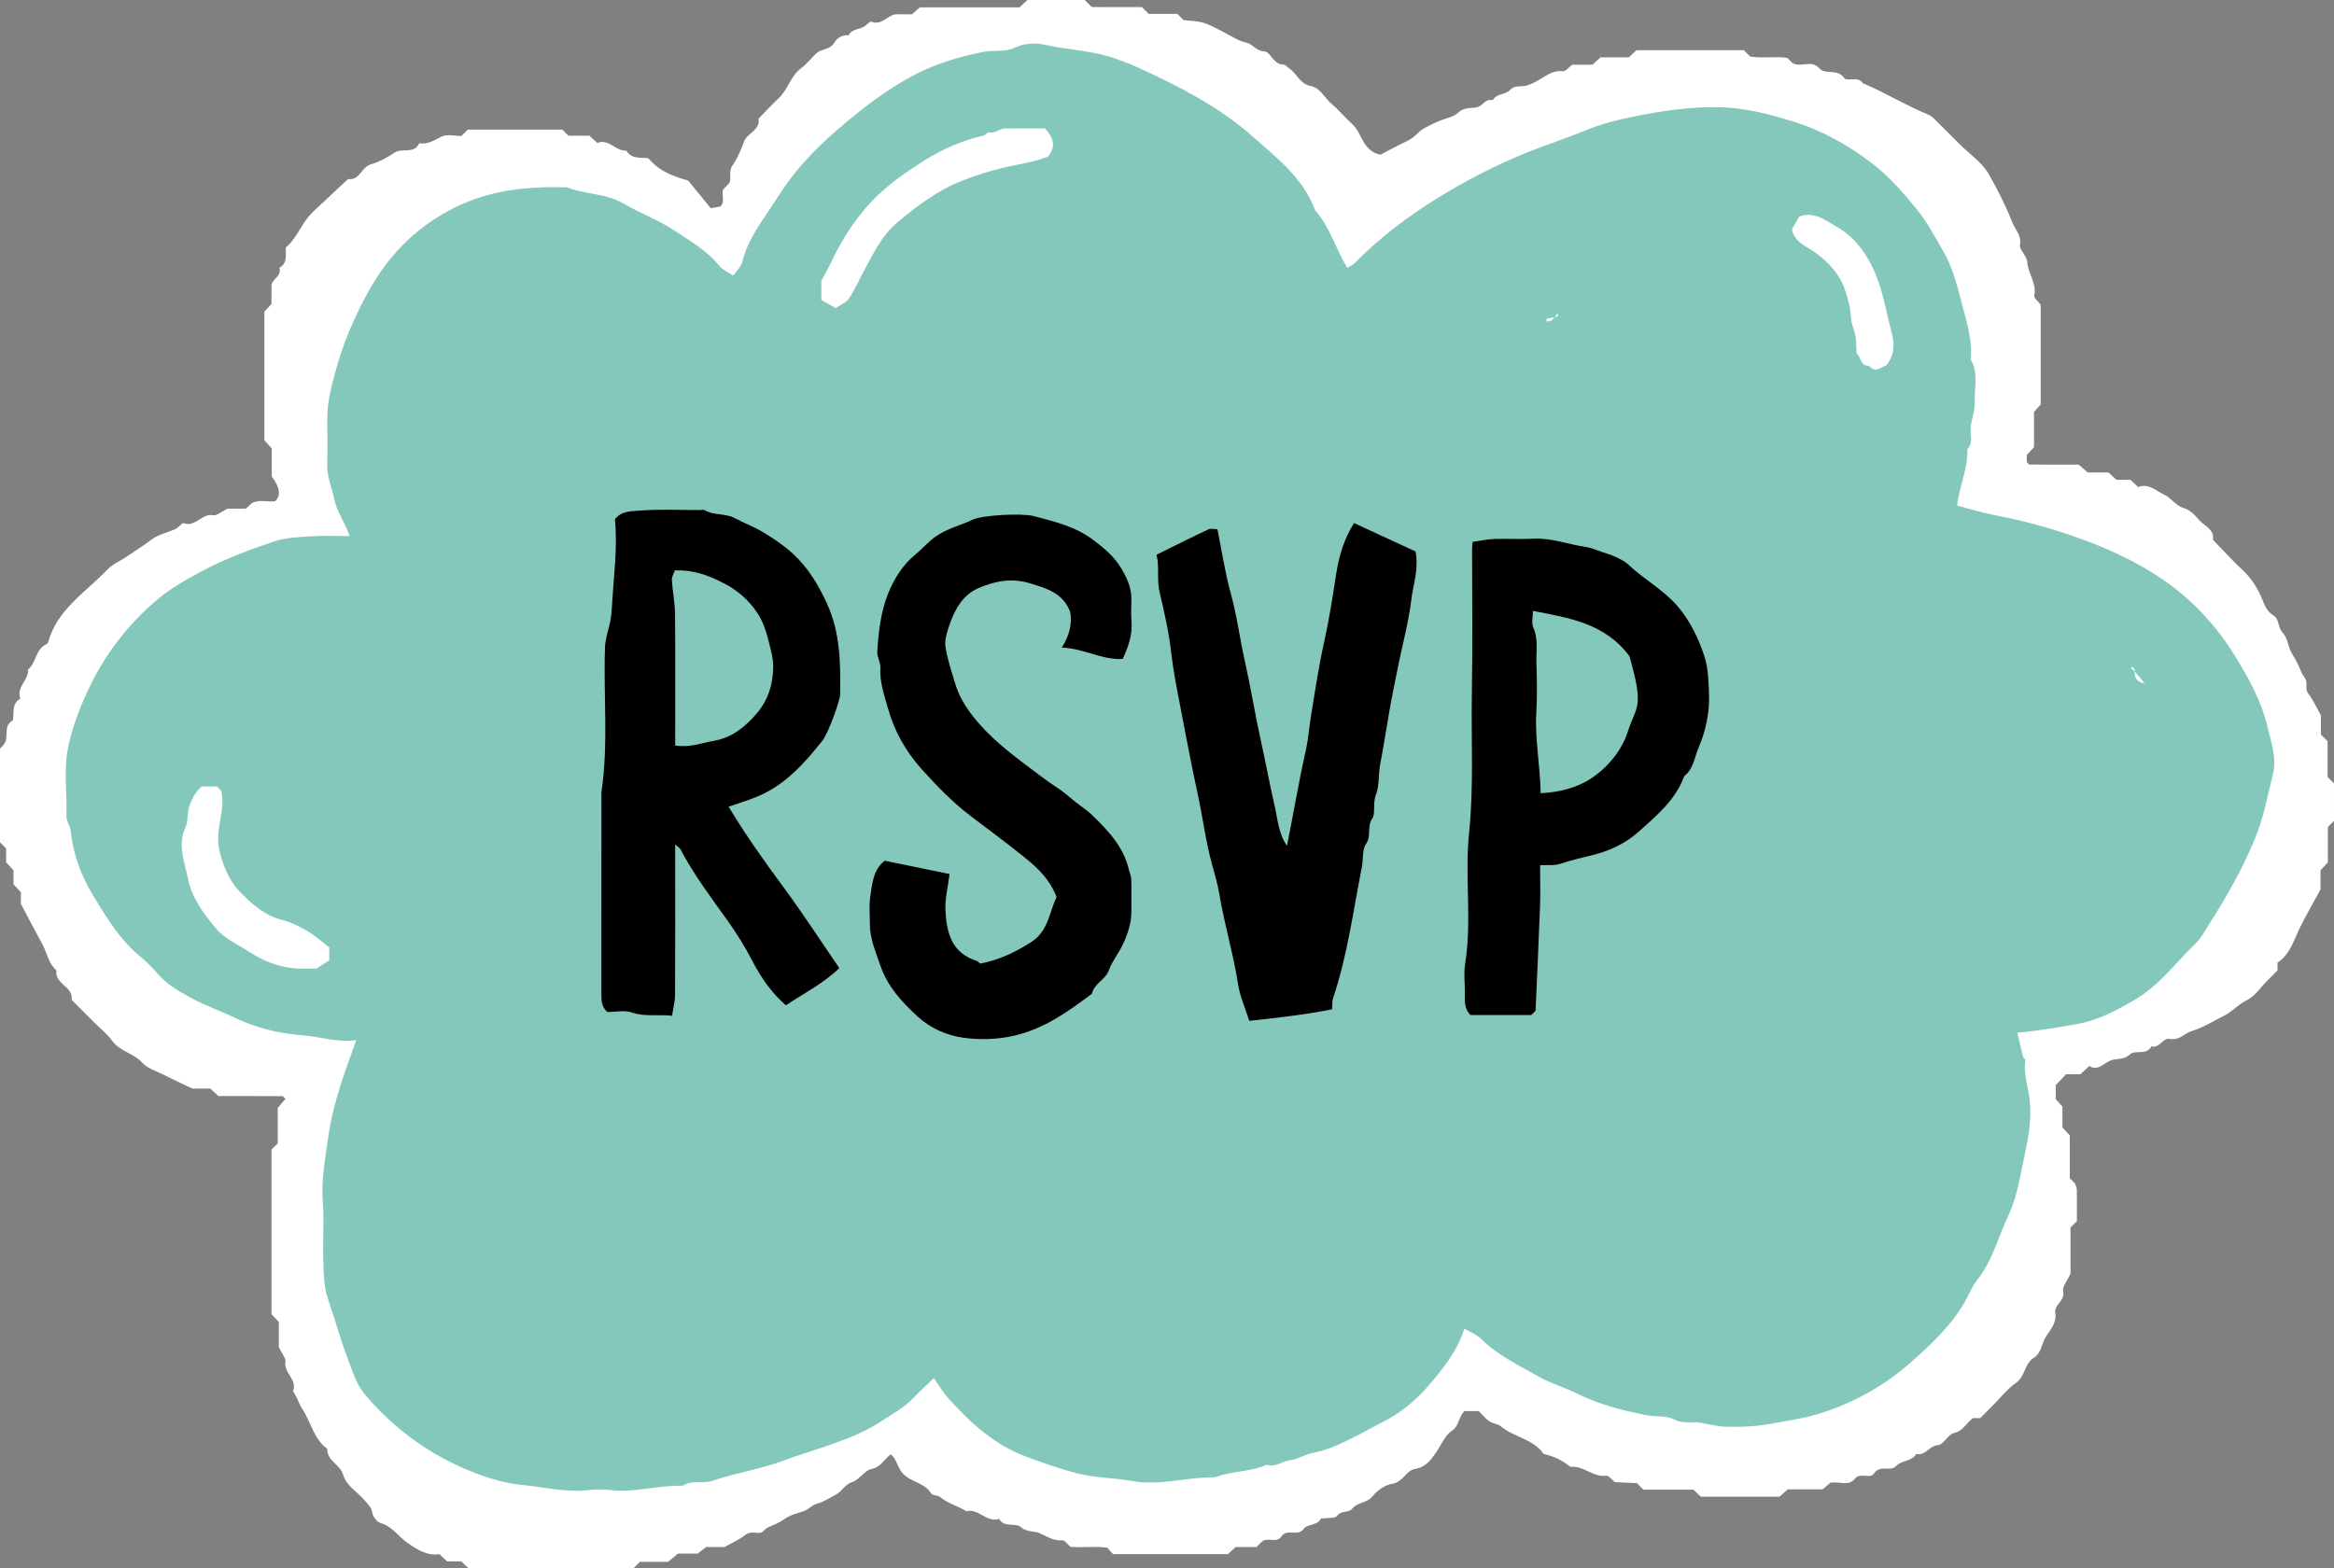 <?xml version="1.0" encoding="UTF-8" standalone="no"?><svg xmlns="http://www.w3.org/2000/svg" xmlns:xlink="http://www.w3.org/1999/xlink" fill="#000000" height="1587.8" preserveAspectRatio="xMidYMid meet" version="1" viewBox="56.7 456.1 2362.3 1587.8" width="2362.3" zoomAndPan="magnify"><rect x="56.7" y="456.1" width="2362.3" height="1587.8" fill="#808080" stroke="none"/><g><g id="change1_4"><path d="M1328.516,2022.344c-8.912,0-14.952,0-21.285,0c-2.458,2.259-5.076,4.663-7.838,7.2 c-38.425,0-77.07,0-116.117,0c-1.387-1.55-2.987-3.339-5.869-6.56c-11.685-1.669-24.795,0.126-37.194-0.815 c-3.084-2.563-5.981-6.916-8.482-6.699c-8.886,0.772-15.2-3.807-22.636-7.091c-5.909-2.61-12.934-0.81-19.339-6.318 c-5.41-4.653-16.696,1.126-21.752-8.189c-12.6,4.168-20.68-10.839-33.019-7.784c-8.673-5.196-18.724-7.746-26.726-14.364 c-2.424-2.005-7.791-1.417-9.112-3.629c-6.537-10.948-20.104-11.23-28.419-19.957c-5.758-6.045-6.217-14.522-12.357-19.701 c-6.681,4.564-9.605,12.802-19.441,14.803c-7.142,1.451-12.41,10.978-19.669,13.307c-7.764,2.491-10.428,9.618-16.532,12.743 c-5.995,3.068-12.171,7.33-17.97,8.749c-6.289,1.537-9.513,6.321-14.9,8.118c-6.346,2.118-13.274,3.703-18.559,7.47 c-5.698,4.057-11.855,6.424-17.988,9.265c-3.012,1.396-4.238,5.301-8.835,5.18c-4.429-0.118-8.95-1.586-13.604,2.137 c-6.06,4.851-13.51,7.966-20.907,12.135c-5.383,0-11.424,0-18.56,0c-2.034,1.573-4.754,3.677-8.588,6.645 c-5.767,0-12.849,0-19.952,0c-2.966,2.454-5.645,4.671-10.097,8.354c-8.601,0-19.13,0-28.355,0 c-2.987,2.986-4.696,4.694-6.579,6.579c-55.349,0-110.872,0-166.787,0c-2.311-2.157-4.918-4.591-7.6-7.095 c-4.704,0-9.532,0-14.195,0c-2.709-2.513-5.32-4.935-7.829-7.264c-12.636,1.849-22.629-4.826-31.781-11.041 c-9.459-6.422-15.643-17.102-27.879-20.548c-3.624-1.021-7.769-6.607-8.321-10.569c-0.772-5.526-4.251-8.096-7.132-11.68 c-7.316-9.1-18.801-14.549-22.45-26.946c-2.933-9.968-16.345-13.772-16.02-25.967c-13.855-9.981-16.337-27.197-25.257-40.374 c-3.594-5.312-5.19-12.35-9.358-17.773c4.869-11.655-9.424-18.347-7.64-29.676c0.578-3.676-3.411-8.069-6.642-14.989 c0-6.227,0-15.831,0-25.439c-2.531-2.718-4.962-5.327-7.467-8.013c0-55.429,0-110.998,0-166.725 c1.659-1.585,3.402-3.249,6.341-6.057c0-11.815,0-24.782,0-35.962c3.534-4.148,5.649-6.63,7.738-9.082 c-1.243-1.243-2.093-2.838-2.953-2.844c-21.71-0.136-43.42-0.108-64.872-0.108c-2.886-2.666-5.507-5.086-8.212-7.584 c-7.142,0-14.368,0-18.192,0c-11.893-5.703-21.056-9.925-30.059-14.467c-7.011-3.538-15.411-6.042-20.37-11.548 c-8.859-9.837-22.986-11.527-30.873-22.599c-4.839-6.792-11.749-12.109-17.729-18.089c-7.689-7.688-15.376-15.376-23.065-23.065 c2.088-13.668-17.729-16.066-15.372-29.874c-8.222-7.032-9.503-17.822-14.374-26.671c-7.045-12.799-13.739-25.792-21.651-40.718 c0-2.276,0-7.067,0-11.758c-2.547-2.744-4.974-5.357-7.465-8.04c0-4.743,0-9.558,0-14.137c-2.546-2.778-4.944-5.397-7.468-8.152 c0-4.76,0-9.516,0-13.995c-1.985-1.985-3.693-3.693-6.189-6.189c0-30.389,0-61.59,0-94.801c0.895-1.068,3.763-3.393,5.172-6.402 c3.316-7.084-1.777-17.165,7.817-22.125c1.543-7.749-1.555-17.105,7.685-22.188c-4.63-11.688,8.732-18.681,7.682-29.435 c8.383-6.685,7.392-20.026,17.915-25.235c1.025-0.508,2.235-1.523,2.513-2.537c9.049-33.03,37.819-50.283,59.46-72.992 c5.826-6.114,15.075-9.955,22.572-15.243c7.408-5.224,15.2-9.87,22.536-15.539c6.817-5.268,16.294-7.008,24.392-10.754 c3.069-1.42,6.415-6.47,8.165-5.832c11.974,4.362,18.35-10.252,29.832-8.043c3.548,0.683,8.029-3.49,14.654-6.675 c4.102,0,11.305,0,18.352,0c1.923-1.747,3.679-3.343,5.888-5.351c7.211-4.499,15.768-1.034,23.844-2.159 c6.001-6.001,5.026-13.587-3.448-25.116c0-9.221,0-18.809,0-28.408c-2.523-2.749-4.925-5.368-7.465-8.136 c0-43.249,0-86.725,0-130.261c2.366-2.557,4.79-5.175,7.196-7.775c0-6.074,0-12.115,0-18.94c0.433-6.324,10.681-9.191,7.973-17.657 c7.916-4.38,6.471-11.969,6.533-20.653c8.225-6.577,13.066-17.053,19.453-26.476c5.989-8.839,14.92-15.719,22.728-23.283 c6.843-6.629,13.922-13.014,20.898-19.507c11.742,1.634,13.432-12.04,22.88-14.859c8.413-2.51,16.643-6.689,24.042-11.828 c7.599-5.277,19.904,1.961,25.042-9.569c8.77,1.642,15.191-3.162,22.628-6.698c5.807-2.761,13.977-0.554,19.98-0.554 c2.771-2.771,4.479-4.479,6.514-6.514c31.948,0,64.215,0,95.741,0c2.445,2.444,4.154,4.154,6.189,6.187c6.83,0,13.99,0,21.154,0 c2.788,2.514,5.419,4.885,8.102,7.305c11.563-4.658,18.585,8.597,29.29,7.735c5.212,8.865,14.223,6.761,22.17,7.652 c9.172,11.064,21.148,17.452,40.362,22.661c5.865,7.184,14.927,18.285,22.855,27.995c5.284-0.881,7.543-1.258,9.844-1.641 c4.971-5.063,1.114-11.457,2.478-16.864c2.53-2.739,4.944-5.354,6.937-7.513c1.483-6.167-1.146-11.802,3.038-17.655 c5.115-7.155,8.331-15.791,11.642-24.078c3.455-8.643,16.279-11.178,14.611-22.942c6.727-6.879,13.204-14.027,20.241-20.57 c9.483-8.818,12.078-22.569,22.888-30.535c5.77-4.251,10.173-10.309,15.547-15.16c5.064-4.572,13.429-3.277,17.598-10.219 c3.101-5.166,8.068-8.591,14.783-7.778c3.52-7.368,12.452-5.45,17.538-10.209c1.645-1.538,4.364-4.119,5.523-3.64 c10.87,4.496,16.664-7.743,26.089-7.51c4.831,0.12,9.665,0.022,14.991,0.022c2.366-2.074,5.014-4.392,8.044-7.046 c33.27,0,67.04,0,100.821,0c2.705-2.523,5.312-4.955,7.993-7.457c19.194,0,38.523,0,57.899,0c1.674,1.695,3.369,3.413,4.894,4.958 c1.106,0.865,2.014,2.196,2.932,2.202c16.855,0.126,33.713,0.092,50.161,0.092c2.115,2.116,3.825,3.825,6.811,6.811 c9.229,0,19.755,0,29.005,0c2.986,2.986,4.694,4.694,6.402,6.402c20.413,1.556,20.385,1.611,41.828,12.773 c6.939,3.613,13.767,8.29,21.199,9.855c7.031,1.482,10.071,8.514,18.426,8.958c6.851,0.366,9.29,13.581,19.596,13.399 c1.857-0.032,3.746,2.415,5.641,3.687c7.797,5.235,11.049,15.875,21.582,17.908c10.426,2.011,14.218,12.142,21.416,18.124 c7.402,6.15,13.493,13.853,20.699,20.269c10.606,9.446,10.342,27.199,28.696,31.282c3.538-1.856,10.228-5.368,16.923-8.871 c7.057-3.693,14.444-6.153,20.408-12.488c5.167-5.489,13.133-8.551,20.203-11.983c7.012-3.402,16.068-4.247,21.288-9.268 c6.389-6.147,13.127-3.934,19.681-5.67c5.189-1.375,8.027-8.964,15.204-6.923c3.835-6.9,12.828-5.413,17.374-10.238 c5.056-5.365,10.939-3.142,16.426-4.503c5.312-1.318,10.368-4.215,15.123-7.102c6.968-4.23,13.44-8.664,22.467-7.533 c2.471,0.311,5.507-3.877,9.04-6.579c6.197,0,13.361,0,20.53,0c2.774-2.518,5.398-4.902,8.221-7.467c9.358,0,18.999,0,28.546,0 c2.715-2.506,5.337-4.925,7.828-7.224c36.348,0,72.558,0,108.656,0c1.821,1.821,3.53,3.53,6.306,6.306 c11.702,2.309,24.875-0.429,37.742,1.484c1.708,1.708,3.417,3.418,5.125,5.126c8.314,5.089,19.223-3.561,26.882,5.113 c6.563,7.434,18.378,0.186,25.287,9.865c3.215,4.508,14.121-2.266,19.078,5.512c22.675,9.574,43.7,22.578,66.504,31.939 c4.126,1.694,7.342,5.814,10.715,9.086c6.937,6.728,13.698,13.637,20.532,20.469c10.252,10.25,23.237,18.968,30.066,31.139 c8.657,15.431,16.898,31.532,23.408,48.187c2.837,7.254,9.317,12.838,7.867,22.371c-0.951,6.259,6.836,10.649,7.442,18.624 c0.842,11.059,9.605,20.858,6.973,33.366c-0.472,2.245,3.838,5.497,6.557,9.103c0,32.693,0,66.431,0,100.916 c-1.846,2.054-4.209,4.686-6.801,7.57c0,11.699,0,23.747,0,35.671c-2.536,2.748-4.955,5.37-7.284,7.893c0,2.491,0,4.882,0,7.184 c0.945,0.944,1.793,2.536,2.655,2.543c16.789,0.148,33.58,0.109,49.881,0.109c3.367,2.927,6.019,5.232,9.094,7.904 c6.641,0,13.825,0,21.013,0c2.724,2.531,5.334,4.957,8.037,7.467c4.67,0,9.498,0,14.202,0c2.682,2.503,5.29,4.937,7.857,7.333 c10.623-4.185,17.929,3.801,25.98,7.507c7.161,3.297,12.432,11.5,19.679,13.598c7.89,2.286,11.804,7.825,16.421,12.732 c5.404,5.744,14.989,9.06,13.624,19.619c10.048,10.335,19.722,21.072,30.267,30.873c7.845,7.293,13.353,15.838,17.82,25.317 c3.408,7.233,5.136,15.493,12.789,20.094c6.529,3.924,4.46,12.423,9.804,17.921c5.026,5.175,5.277,14.669,9.361,21.175 c3.653,5.819,6.705,11.666,9.127,18.028c1.186,3.115,3.895,5.67,4.967,8.802c1.469,4.29-1.259,8.943,2.394,13.599 c4.813,6.136,7.993,13.554,12.637,21.767c0,5.589,0,12.727,0,19.467c2.105,2.107,3.815,3.815,6.8,6.8c0,11.655,0,24.599,0,36.256 c2.985,2.985,4.694,4.693,6.48,6.48c0,12.881,0,25.822,0,37.904c-2.534,2.536-4.242,4.244-6.189,6.189c0,11.778,0,23.792,0,35.813 c-2.527,2.729-4.947,5.341-7.465,8.06c0,7.067,0,14.309,0,19.475c-7.838,14.464-15.352,27.063-21.62,40.255 c-5.916,12.449-9.84,25.953-21.911,33.716c0,3.107,0,5.522,0.007,7.944c-3.415,3.419-6.837,6.83-10.253,10.246 c-6.836,6.833-12.577,15.956-20.801,19.877c-8.75,4.174-14.709,11.573-22.586,15.477c-10.959,5.433-21.505,12.23-33.253,15.802 c-7.522,2.288-12.673,9.952-22.375,7.857c-6.659-1.437-10.083,9.873-18.361,7.604c-4.961,9.589-16.502,3.111-21.774,8.118 c-6.313,5.997-13.291,3.772-19.461,6.114c-7.431,2.821-12.846,11.283-21.542,5.612c-3.749,3.442-6.366,5.847-9.129,8.385 c-4.597,0-9.416,0-14.484,0c-3.217,3.396-6.533,6.894-10.409,10.988c0,3.937,0,8.666,0,14.23c1.777,1.994,4.125,4.63,6.736,7.561 c0,6.811,0,14.018,0,21.116c2.549,2.75,4.974,5.364,7.461,8.047c0,14.411,0,28.891,0,43.311c1.77,1.77,3.478,3.478,5.192,5.185 c0.67,2.138,1.869,4.27,1.909,6.422c0.196,10.795,0.09,21.598,0.09,31.841c-2.258,2.257-3.966,3.966-6.463,6.463 c0,15.873,0,32.584,0,46.763c-3.408,7.481-8.528,13.258-7.478,17.512c2.476,10.041-9.489,13.518-7.924,22.523 c1.73,9.948-5.731,17.354-10.068,24.64c-4.004,6.725-3.963,15.711-12.004,20.7c-9.047,5.612-8.326,18.659-17.855,25.278 c-8.789,6.104-15.615,15.036-23.298,22.728c-4.267,4.273-8.521,8.558-12.749,12.805c-2.487,0-4.901,0-7.313,0.007 c-6.638,4.59-9.602,12.932-19.236,15.088c-6.075,1.36-10.631,11.957-16.256,12.316c-8.998,0.574-12.812,11.147-21.983,8.839 c-4.382,7.979-14.615,6.032-20.385,12.284c-5.641,6.116-16.296-1.793-22.385,7.603c-3.817,5.886-13.793-1.601-19.355,5.281 c-6.501,8.045-15.814,2.359-24.693,4.03c-2.005,1.662-4.684,3.884-8.049,6.675c-11.13,0-23.107,0-35.097,0 c-2.822,2.5-5.463,4.838-8.43,7.465c-26.097,0-52.628,0-79.51,0c-2.335-2.182-4.942-4.615-7.619-7.114c-16.805,0-33.709,0-50.584,0 c-1.738-1.74-3.446-3.448-6.61-6.61c-6.6-0.316-14.722-0.704-22.308-1.067c-3.111-2.451-6.15-6.76-8.574-6.438 c-13.479,1.79-23.193-10.537-36.346-8.967c-7.992-6.587-17.069-10.929-27.174-13.142c-10.443-15.179-29.702-16.743-42.953-27.702 c-3.289-2.719-8.541-2.962-12.136-5.439c-3.914-2.696-6.947-6.669-10.504-10.226c-4.653,0-9.446,0-14.436,0 c-6.038,5.195-5.196,14.791-12.613,19.818c-7.819,5.299-10.933,14.616-16.162,22.04c-4.838,6.87-10.223,15.041-21.792,16.824 c-7.951,1.225-11.795,13.221-22.735,14.959c-7.186,1.143-15.094,6.669-19.742,12.55c-5.685,7.193-15.293,5.849-20.482,12.481 c-3.791,4.845-11.204,1.48-15.381,7.372c-1.867,2.636-8.588,1.847-13.113,2.572c-1.153,0.185-3.104-0.185-3.383,0.364 c-3.705,7.262-13.376,4.876-17.419,10.337c-6.031,8.148-16.895-0.787-22.421,7.514c-4.919,7.391-13.826,0.564-19.562,5.177 C1332.328,2018.224,1330.756,2020.103,1328.516,2022.344z" fill="#ffffff"/></g><g><g id="change2_1"><path d="M410.556,998.843c-5.056-14.609-12.905-24.682-15.52-37.281c-2.438-11.749-7.525-22.855-7.161-35.307 c0.436-14.876,0.275-29.775,0.062-44.661c-0.285-19.835,5.165-38.475,10.582-57.292c6.587-22.88,15.944-44.311,26.923-65.467 c21.175-40.804,49.771-71.961,92.114-92.867c36.636-18.086,73.916-21.201,112.914-20.231c18.489,7.221,39.246,5.952,57.068,16.344 c17.01,9.918,35.907,16.801,52.208,27.671c15.805,10.539,32.689,20.226,45.056,35.536c3.218,3.983,8.671,6.16,14.084,9.837 c3.181-4.739,8.012-9.079,9.258-14.278c5.91-24.663,22.202-43.509,35.033-64.198c16.187-26.099,37.167-48.566,60.239-68.479 c24.905-21.496,50.961-42.016,80.446-57.116c21.212-10.863,43.859-17.552,67.489-22.312c10.953-2.206,22.822,0.222,32.059-4.212 c11.233-5.393,22.611-4.977,32.498-2.775c20.226,4.502,40.937,5.277,61.141,11.021c19.342,5.497,36.884,14.071,54.532,22.589 c33.002,15.929,65.199,34.338,92.471,58.494c24.482,21.683,51.793,42.397,63.713,75.306 c15.107,16.501,20.467,38.394,32.557,58.042c2.417-1.505,5.568-2.724,7.716-4.921c24.973-25.555,53.5-46.97,83.561-65.615 c28.921-17.938,59.318-33.527,91.265-46.446c19.394-7.844,39.484-14.179,58.842-22.235c15.974-6.648,33.894-11.001,51.403-14.493 c27.59-5.502,55.291-9.388,83.665-8.854c25.993,0.491,50.631,7.012,74.94,14.517c29.169,9.007,56.067,24.148,79.972,42.485 c16.811,12.897,31.326,29.504,45.115,46.512c10.804,13.328,18.573,28.204,26.844,42.453c9.371,16.145,14.203,35.289,18.935,53.662 c4.696,18.241,10.556,36.577,8.825,55.947c8.062,13.642,3.425,28.591,3.95,42.912c0.287,7.858-2.543,15.828-3.947,23.75 c-1.416,7.983,3.271,16.868-3.558,24.049c0.904,19.236-7.934,36.863-10.341,57.019c12.789,3.337,24.698,7.188,36.899,9.476 c27.39,5.137,54.175,12.31,80.498,21.392c31.83,10.981,62.653,24.828,90.272,43.614c30.211,20.55,55.074,47.364,74.401,79.022 c13.458,22.044,25.974,44.676,31.906,69.664c3.719,15.662,9.73,32.438,5.744,48.441c-5.551,22.292-9.551,44.866-18.646,66.639 c-12.323,29.496-27.634,56.879-44.715,83.557c-4.689,7.322-8.762,15.429-14.865,21.386 c-20.003,19.524-36.993,42.691-61.408,57.009c-18.024,10.57-36.474,20.697-57.917,24.557c-19.962,3.594-39.869,7.013-61.203,8.94 c1.955,8.205,3.827,16.342,5.895,24.428c0.31,1.21,2.365,2.316,2.219,3.253c-2.19,14.014,3.076,27.19,4.485,40.782 c1.886,18.188-0.989,36.117-4.829,53.444c-4.701,21.214-7.465,43.315-16.813,63.116c-10.362,21.944-16.155,46.109-31.791,65.598 c-4.47,5.573-7.217,12.544-10.665,18.922c-13.794,25.514-34.754,45.077-55.917,63.851c-27.52,24.413-59.515,42.144-94.941,52.826 c-14.744,4.445-30.09,6.516-45.221,9.354c-15.89,2.979-31.489,3.718-47.284,3.32c-8.66-0.218-17.277-2.543-25.889-4.063 c-8.635-1.525-17.087,1.668-26.375-3.261c-8.276-4.39-19.638-2.412-29.795-4.562c-23.458-4.965-46.22-10.484-67.882-21.364 c-12.792-6.425-26.88-10.232-39.55-17.456c-20.342-11.599-41.626-21.545-58.604-38.389c-4.103-4.069-10.044-6.286-16.61-10.242 c-7.894,24.3-23.418,42.984-38.991,60.654c-12.218,13.865-27.676,26.02-44.841,34.575c-22.882,11.404-44.487,25.673-70.219,30.799 c-7.65,1.523-14.764,6.328-22.398,7.191c-8.116,0.919-15.001,7.659-23.718,4.621c-16.016,7.147-33.987,6.144-50.306,12.05 c-1.244,0.45-2.638,0.693-3.96,0.683c-27.149-0.205-54.132,8.699-81.102,3.821c-18.664-3.376-37.67-3.073-56.173-7.799 c-17.934-4.579-35.203-10.724-52.47-17.185c-31.727-11.871-55.686-33.963-77.833-58.416c-5.314-5.866-9.413-12.835-15.15-20.792 c-7.877,7.603-14.602,13.578-20.72,20.121c-8.947,9.568-20.313,15.541-31.021,22.661c-30.704,20.413-66.444,27.969-100.187,40.639 c-23.53,8.835-48.542,12.327-72.293,20.531c-9.364,3.234-20.611-1.334-29.871,4.958c-24.35-0.713-48.163,7.098-72.691,4.387 c-7.705-0.851-15.67-0.884-23.364,0.009c-22.43,2.605-44.296-3.099-66.237-5.202c-20.626-1.976-41.056-8.815-60.591-17.42 c-38.806-17.095-71.593-42.189-98.754-74.194c-8.676-10.222-12.758-24.094-17.674-37.207 c-7.391-19.706-13.034-39.948-19.811-59.789c-4.089-11.969-4.165-25.552-4.623-38.46c-0.704-19.825,1.01-39.786-0.506-59.521 c-1.672-21.796,2.338-43.05,5.234-64.105c3.852-27.998,12.64-55.28,22.327-82.024c1.941-5.361,3.857-10.732,6.369-17.731 c-18.975,2.889-36.779-3.481-55.308-4.906c-22.685-1.747-45.706-7.177-66.934-17.356c-14.763-7.078-30.41-12.436-44.735-20.263 c-11.736-6.412-23.727-13.004-32.937-23.372c-5.641-6.348-11.494-12.669-18.064-18.001c-21.194-17.198-35.142-40.475-48.77-62.964 c-11.71-19.326-19.999-41.577-22.334-65.109c-0.503-5.073-4.508-9.186-4.314-15.283c0.701-21.955-2.655-44.466,1.122-65.774 c3.594-20.292,11.09-40.25,19.992-59.598c16.9-36.724,40.625-67.914,71.147-93.572c12.998-10.927,28.2-19.623,43.545-27.856 c23.896-12.819,49.052-22.198,74.473-30.771c11.979-4.04,25.386-4.324,38.222-5.212 C384.298,998.198,396.262,998.843,410.556,998.843z M1630.345,780.924c-0.075-1.223-0.149-2.447-0.224-3.669 c-2.759,0.539-5.519,1.08-8.278,1.619c0.123,0.915,0.248,1.831,0.371,2.747c2.711-0.232,5.42-0.465,7.571-4.387 c0.277,0.278,0.555,0.555,0.832,0.832c1.157-0.988,2.318-1.976,3.477-2.966c-0.447-0.446-0.895-0.894-1.341-1.341 C1631.763,774.918,1630.775,776.077,1630.345,780.924z M2216.939,1135.427c0.277-0.277,0.553-0.554,0.83-0.83 c-0.988-1.159-1.976-2.318-2.966-3.477c-0.446,0.448-0.894,0.894-1.341,1.341c1.159,0.988,2.318,1.978,3.811,3.626 c-0.323,6.969,3.283,11.156,10.093,11.685C2224.026,1143.905,2220.41,1139.718,2216.939,1135.427z" fill="#84c8bb"/></g><g><g fill="#000000" id="change3_1"><path d="M852.072,1473.862c-14.689-12.793-25.244-28.227-34.036-45.191 c-7.279-14.044-15.764-27.659-25.022-40.626c-16.805-23.534-34.267-46.631-47.638-72.186c-0.708-1.355-2.399-2.249-5.315-4.866 c0,5.834,0,10.117,0,14.4c0,45.979,0.122,91.957-0.132,137.935c-0.037,6.709-1.863,13.409-3.015,21.151 c-14.539-1.667-27.509,1.272-40.755-3.34c-7.303-2.543-16.405-0.456-24.696-0.456c-6.123-5.202-6.107-12.043-6.098-19.103 c0.093-67.846,0.056-135.691,0.056-203.538c7.297-48.745,1.86-97.767,3.607-146.632c0.267-7.475,2.617-14.979,4.385-21.957 c1.628-6.428,2.27-12.625,2.629-18.995c1.678-29.795,5.865-59.502,3.048-88.729c6.803-8.643,17.149-8.013,25.244-8.679 c19.985-1.639,40.222-0.538,60.355-0.538c1.777,0,3.996-0.657,5.259,0.106c9.269,5.594,20.844,2.91,30.307,7.967 c9.554,5.107,19.937,8.919,29.122,14.526c10.43,6.367,20.775,13.271,29.653,21.413c15.428,14.146,25.765,31.255,34.509,50.264 c13.829,30.062,13.888,60.903,13.503,92.251c-0.08,6.514-12.132,39.589-17.833,46.762 c-18.315,23.044-37.756,45.18-66.715,57.051c-9.523,3.904-19.486,6.853-28.388,9.941c17.057,28.336,36.009,55.022,55.506,81.422 c19.481,26.377,37.274,53.873,56.546,81.956C891.102,1451.066,870.911,1461.497,852.072,1473.862z M740.061,1210.838 c14.49,2.434,26.753-2.577,39.387-4.76c18.42-3.184,31.602-14.329,42.875-27.325c12.073-13.919,17.054-30.795,16.953-48.543 c-0.04-7.272-2.118-14.909-3.832-21.97c-2.645-10.892-5.888-22.162-12.443-31.925c-8.636-12.864-19.864-22.672-34.338-30.044 c-16.203-8.251-30.219-13.215-48.897-12.733c-0.978,2.937-3.243,6.417-3.052,9.77c0.645,11.307,3.085,22.563,3.187,33.852 C740.298,1121.338,740.061,1165.523,740.061,1210.838z"/><path d="M952.115,1327.494c22.975,4.716,44.002,9.03,65.681,13.479c-1.651,13.181-4.721,24.785-4.194,36.224 c1.033,22.367,5.819,43.543,31.337,51.588c1.512,0.478,2.691,2.008,3.818,2.887c19.114-3.575,35.52-11.541,51.499-21.687 c17.631-11.196,18.332-30.301,25.836-45.675c-6.741-17.567-18.46-29.01-32.455-40.22c-17.684-14.164-35.823-27.8-53.89-41.379 c-18.829-14.154-34.949-30.941-50.398-48.121c-15.833-17.607-27.613-38.548-34.06-61.828 c-3.67-13.252-8.407-26.238-7.545-40.503c0.33-5.449-3.491-11.154-3.138-16.594c1.299-20.003,3.578-40.219,11.046-58.788 c5.958-14.811,14.672-28.845,27.476-39.328c7.24-5.926,13.074-13.092,21.109-18.603c11.537-7.917,24.687-10.897,36.787-16.67 c10.075-4.809,50.224-6.772,61.678-3.761c21.116,5.553,42.479,10.589,60.645,24.345c10.782,8.167,20.824,16.418,27.897,28.148 c5.984,9.919,10.725,20.025,10.563,31.902c-0.1,7.249-0.538,14.546,0.092,21.742c1.206,13.747-3.018,26.067-8.887,38.542 c-20.931,1.407-39.285-10.78-61.685-11.449c7.99-12.334,10.623-24.498,8.538-36.285c-7.558-19.209-23.665-23.596-40.683-28.817 c-18.545-5.688-35.264-2.28-51.625,4.624c-16.994,7.17-25.037,22.757-30.525,39.388c-2.127,6.445-4.329,13.706-3.39,20.144 c1.692,11.622,5.555,22.951,8.828,34.311c2.808,9.749,6.926,18.852,12.659,27.405c15.062,22.473,35.547,39.527,56.631,55.554 c11.794,8.964,23.625,18.11,36.095,26.284c6.288,4.122,11.867,9.32,17.796,13.992c5.459,4.301,11.386,8.105,16.359,12.904 c16.296,15.731,31.814,32.104,37.257,55.214c0.774,3.292,2.313,6.534,2.407,9.832c0.308,10.867,0.09,21.749,0.123,32.625 c0.037,12.25-3.892,23.521-9.115,34.285c-4.163,8.584-10.51,16.269-13.664,25.142c-3.521,9.906-15.057,13.302-17.11,23.747 c-24.039,18.03-47.975,35.384-78.486,42.468c-17.354,4.029-34.597,4.364-51.096,2.206c-16.868-2.207-33.659-9.384-46.984-21.661 c-15.93-14.677-30.373-30.161-37.598-51.511c-4.75-14.032-10.847-27.504-10.645-42.709c0.113-8.458-0.905-17.044,0.227-25.349 C939.245,1351.45,940.366,1336.68,952.115,1327.494z"/><path d="M1615.488,1332.039c0,14.717,0.407,28.008-0.079,41.267c-1.288,35.077-2.965,70.141-4.522,106.077 c-0.881,0.881-2.587,2.587-4.379,4.379c-20.409,0-40.903,0-61.484,0c-6.473-6.331-5.787-14.555-5.7-22.684 c0.105-9.654-1.271-19.52,0.247-28.93c7.105-44.061-0.568-88.585,3.983-132.441c4.968-47.88,1.979-95.613,2.853-143.392 c0.882-48.259,0.189-96.548,0.212-144.825c0-1.72,0.26-3.438,0.529-6.78c7.213-1.018,14.461-2.669,21.759-2.934 c13.259-0.48,26.579,0.443,39.817-0.277c18.272-0.994,35.157,5.829,52.8,8.276c5.46,0.757,10.697,3.203,16.002,4.98 c4.763,1.596,9.642,2.987,14.169,5.112c4.568,2.143,9.434,4.372,13.011,7.781c15.738,14.998,35.345,25.277,49.736,42.002 c12.815,14.892,21.08,32.285,27.154,50.311c2.364,7.016,3.631,15.656,4.116,23.629c0.697,11.424,1.385,23.085-0.156,34.341 c-1.589,11.596-4.614,23.372-9.308,34.06c-4.463,10.16-5.229,22.444-14.989,30.007c-8.519,23.718-27.417,39.364-45.104,55.333 c-12.868,11.617-28.378,19.519-46.088,24.101c-11.24,2.909-22.915,5.307-34.08,9.179 C1630.104,1332.651,1623.155,1331.619,1615.488,1332.039z M1616.018,1259.153c18.651-0.939,36.668-5.288,51.347-15.135 c16.849-11.302,30.707-27.959,36.934-47.325c8.529-26.526,16.884-23.022,1.592-76.252 c-24.904-33.535-61.25-38.757-97.656-45.873c0,6.239-1.688,12.36,0.328,16.795c5.219,11.474,2.871,23.205,3.181,34.8 c0.45,16.857,0.964,33.788-0.078,50.593C1609.974,1204.111,1615.627,1230.922,1616.018,1259.153z"/><path d="M1404.989,1477.926c-28.059,5.606-55.773,8.611-83.888,11.666c-4.197-13.291-9.335-24.477-11.216-36.511 c-4.905-31.397-13.985-61.258-19.202-92.502c-1.677-10.042-4.646-19.754-7.305-29.489c-6.527-23.894-9.552-48.963-14.886-73.229 c-6.276-28.551-11.563-57.46-17.127-86.196c-3.488-18.016-7.187-36.296-9.294-55.068c-2.283-20.343-6.916-40.78-11.609-60.51 c-3.244-13.642,0.004-26.062-3.237-38.353c18.338-9.043,35.315-17.614,52.44-25.656c2.721-1.278,6.111-0.179,9.254-0.179 c4.343,21.501,7.563,43.543,13.341,64.403c6.236,22.505,9.195,45.928,14.294,68.71c6.061,27.081,10.453,54.735,16.478,81.886 c4.743,21.37,8.714,43.149,13.64,64.434c3.17,13.698,4.047,29.264,12.626,41.042c6.625-33.132,12.106-65.777,19.331-97.905 c2.203-9.796,2.906-20.683,4.572-31.031c4.232-26.282,8.181-52.592,13.942-78.474c4.939-22.193,8.379-44.978,11.913-67.648 c3.022-19.388,8.535-36.734,18.1-51.63c20.469,9.439,41.405,19.093,62.24,28.699c3.487,18.017-2.346,33.066-4.187,48.421 c-2.725,22.718-8.74,44.582-13.25,66.844c-3.345,16.514-6.782,33.078-9.591,49.669c-2.843,16.785-5.526,33.611-8.709,50.327 c-1.952,10.253-0.786,22.132-4.353,31.057c-3.413,8.538-0.229,19.075-3.699,24.021c-5.595,7.973-0.628,18.02-6.408,25.876 c-3.715,5.05-2.643,15.712-4.212,23.696c-8.734,44.499-14.729,90-29.106,132.454 C1404.768,1470.038,1405.246,1474.223,1404.989,1477.926z"/></g></g><g id="change1_1"><path d="M1114.336,586.134c8.459,9.311,11.507,17.716,3.249,28.405c-9.327,3.984-20.746,6.279-32.587,8.587 c-17.904,3.49-35.695,8.68-53.137,15.371c-25.693,9.853-46.745,25.828-67.122,42.983c-15.503,13.05-24.335,31.51-33.773,49.166 c-5.013,9.376-9.383,19.171-15.236,27.985c-2.623,3.951-8.177,5.958-13.191,9.388c-4.568-2.569-9.449-5.312-14.555-8.182 c0-6.846,0-13.317,0-19.358c3.517-6.638,7.176-12.964,10.302-19.544c12.177-25.621,27.649-49.094,48.321-68.48 c13.772-12.915,29.511-23.619,45.55-33.805c18.676-11.86,38.634-20.217,60.074-25.357c2.081-0.499,4.162-3.662,5.7-3.297 c6.376,1.513,10.758-4.144,16.641-3.894c4.213,0.179,8.438,0.034,12.659,0.034 C1096.243,586.134,1105.257,586.134,1114.336,586.134z" fill="#ffffff"/></g><g id="change1_2"><path d="M389.927,1415.246c0,5.008,0,8.617,0,13.056c-3.881,2.521-8.178,5.314-12.922,8.397 c-3.095,0-6.695-0.105-10.286,0.017c-21.343,0.727-40.09-5.371-58.236-17.227c-11.503-7.515-24.531-12.965-33.466-23.692 c-12.35-14.827-24.125-30.62-28.021-49.886c-3.466-17.145-10.929-34.257-2.465-52.596c2.65-5.746,1.407-13.31,3.567-20.201 c2.553-8.149,6.207-14.722,12.73-20.841c4.726,0,9.995,0,15.431,0c1.117,1.117,2.398,2.398,3.683,3.679 c0.426,1.031,1.067,2.029,1.242,3.102c2.626,16.091-4.053,31.46-3.666,47.424c0.389,15.998,9.68,39.776,20.795,51.214 c12.56,12.925,25.374,25.121,43.892,29.755c9.071,2.27,17.86,6.675,25.977,11.467 C376.172,1403.632,383.149,1410.061,389.927,1415.246z" fill="#ffffff"/></g><g id="change1_3"><path d="M1965.71,826.177c-4.927,0.971-10.922,8.595-17.323,0.228c-9.064,0.674-7.857-8.925-12.663-12.646 c-0.37-8.595,0.13-17.098-3.323-25.696c-2.917-7.266-2.226-15.896-4.126-23.678c-1.984-8.121-4.155-16.482-8.029-23.791 c-6.651-12.545-16.673-22.328-28.571-30.348c-8.271-5.575-18.626-9.399-21.37-21.935c2.365-4.116,5.168-8.993,7.491-13.037 c15.645-5.47,26.916,4.321,37.61,10.259c23.655,13.136,38.281,38.611,46.086,67.162c3.556,13.006,6.134,26.315,9.596,39.324 C1973.746,802.01,1975.473,814.375,1965.71,826.177z" fill="#ffffff"/></g></g></g></svg>
